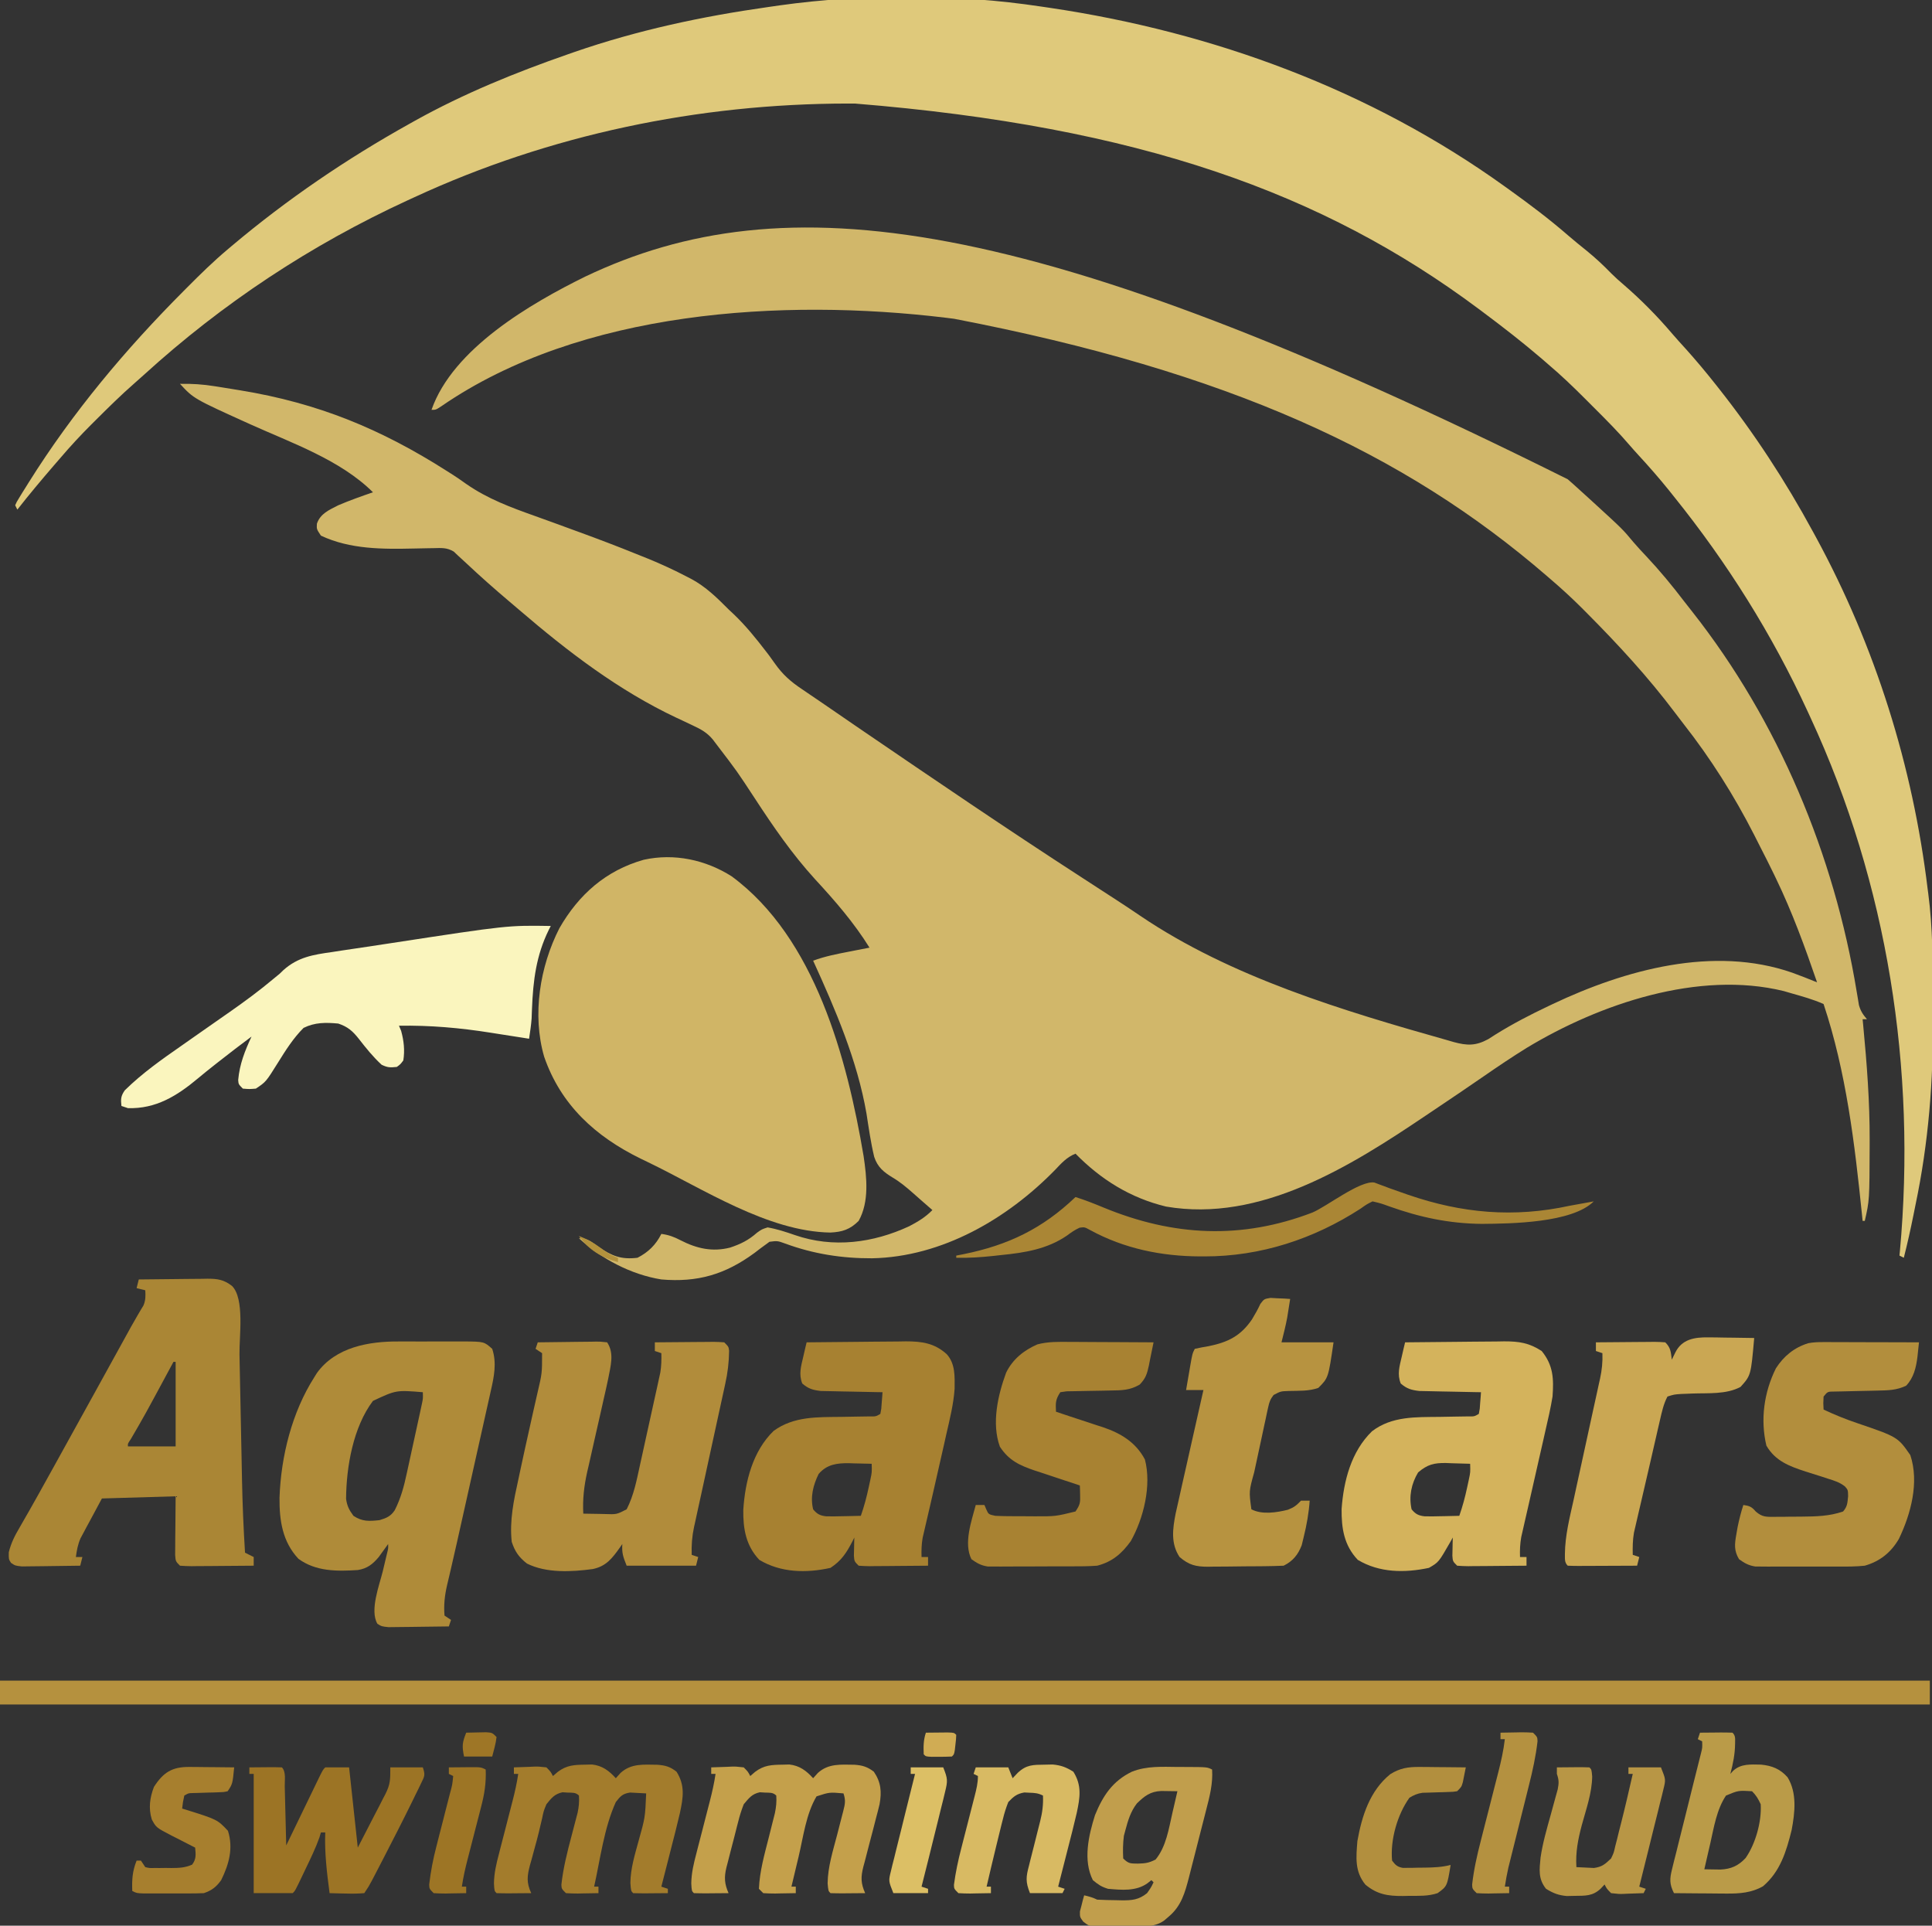 <?xml version="1.0" encoding="UTF-8"?> <svg xmlns="http://www.w3.org/2000/svg" width="891" height="888"><rect width="100%" height="100%" fill="#333333" stroke="none"/> <path d="M0 0 C0.846 0.745 1.691 1.49 2.562 2.258 C5.061 4.485 7.534 6.737 10 9 C10.877 9.801 10.877 9.801 11.771 10.619 C25.368 23.064 25.368 23.064 30.215 28.902 C32.137 31.161 34.158 33.314 36.193 35.47 C42.445 42.115 48.159 49.05 53.693 56.299 C54.943 57.925 56.211 59.535 57.488 61.141 C97.171 111.519 122.909 173.156 133.265 236.272 C133.45 237.353 133.634 238.433 133.824 239.547 C134.058 240.983 134.058 240.983 134.296 242.448 C135.059 245.214 136.143 246.84 138 249 C137.34 249 136.68 249 136 249 C136.091 249.938 136.182 250.875 136.275 251.841 C137.96 269.496 139.307 287.068 139.25 304.812 C139.248 305.867 139.248 305.867 139.247 306.944 C139.166 332.498 139.166 332.498 137 342 C136.67 342 136.34 342 136 342 C135.905 341.061 135.81 340.123 135.712 339.156 C132.375 306.48 128.438 273.314 118 242 C113.183 239.836 108.072 238.448 103 237 C101.884 236.674 100.767 236.348 99.617 236.012 C60.355 226.401 14.717 241.914 -18.875 262.188 C-25.662 266.391 -32.268 270.845 -38.835 275.383 C-46.335 280.564 -53.886 285.667 -61.461 290.737 C-62.875 291.685 -64.288 292.634 -65.7 293.586 C-100.232 316.853 -141.718 342.889 -185.277 335.387 C-201.697 331.409 -215.244 322.971 -227 311 C-230.985 312.581 -233.493 315.389 -236.375 318.438 C-258.462 341.083 -288.57 358.612 -320.832 359.241 C-334.684 359.299 -347.851 357.25 -360.875 352.45 C-364.454 351.165 -364.454 351.165 -368.133 351.629 C-368.749 352.081 -369.365 352.534 -370 353 C-370.784 353.572 -371.567 354.145 -372.375 354.734 C-373.241 355.4 -374.108 356.065 -375 356.75 C-388.621 366.752 -401.352 370.425 -418 369 C-431.958 366.754 -445.646 359.542 -456 350 C-451.952 350 -450.298 351.638 -447 353.938 C-440.86 358.204 -436.462 359.92 -429 359 C-424.029 356.468 -420.506 353.011 -418 348 C-414.661 348.417 -412.073 349.395 -409.125 350.938 C-401.688 354.76 -394.483 356.395 -386.297 354.312 C-381.327 352.647 -377.803 350.903 -373.875 347.438 C-371.688 345.871 -371.688 345.871 -369 345 C-364.606 345.761 -360.612 347.081 -356.41 348.539 C-338.766 354.645 -320.292 352.181 -303.648 344.441 C-299.59 342.294 -296.197 340.301 -293 337 C-294.59 335.611 -296.182 334.223 -297.776 332.839 C-299.148 331.642 -300.514 330.437 -301.873 329.225 C-304.92 326.533 -307.767 324.139 -311.27 322.047 C-315.454 319.505 -318.252 317.263 -319.833 312.482 C-321.418 305.884 -322.36 299.177 -323.399 292.477 C-327.625 268.034 -337.756 244.455 -348 222 C-342.642 220.024 -337.215 218.951 -331.625 217.875 C-330.698 217.693 -329.771 217.511 -328.816 217.324 C-326.545 216.879 -324.273 216.438 -322 216 C-329.206 204.427 -337.836 194.489 -347.062 184.5 C-357.675 172.872 -366.413 160.16 -375 147 C-383.068 134.69 -383.068 134.69 -392 123 C-392.761 121.998 -393.521 120.997 -394.305 119.965 C-396.9 116.868 -399.626 115.332 -403.312 113.625 C-404.563 113.029 -405.813 112.432 -407.062 111.836 C-408.375 111.224 -409.687 110.612 -411 110 C-437.659 97.436 -461.063 79.539 -483.344 60.418 C-485.047 58.96 -486.757 57.511 -488.469 56.062 C-495.033 50.494 -501.467 44.818 -507.738 38.92 C-509.147 37.6 -510.573 36.299 -512 35 C-512.57 34.458 -513.14 33.916 -513.727 33.358 C-516.941 31.438 -519.393 31.694 -523.117 31.777 C-523.811 31.786 -524.504 31.795 -525.219 31.805 C-527.438 31.835 -529.656 31.884 -531.875 31.938 C-546.445 32.261 -561.504 32.363 -575 26 C-577 23 -577 23 -576.848 20.496 C-575.263 15.83 -571.21 14.165 -567 12 C-561.757 9.76 -556.386 7.864 -551 6 C-566.052 -8.959 -588.6 -16.769 -607.605 -25.356 C-633.672 -37.144 -633.672 -37.144 -640 -44 C-634.539 -44.107 -629.366 -43.774 -623.969 -42.898 C-623.223 -42.782 -622.478 -42.665 -621.71 -42.544 C-619.305 -42.163 -616.902 -41.771 -614.5 -41.375 C-613.678 -41.241 -612.857 -41.107 -612.01 -40.969 C-576.25 -35.096 -547.378 -23.233 -516.809 -3.738 C-515.862 -3.138 -514.915 -2.538 -513.939 -1.919 C-511.939 -0.613 -509.969 0.74 -508.029 2.134 C-498.071 9.075 -487.362 13.001 -475.973 17.057 C-470.278 19.086 -464.606 21.175 -458.93 23.254 C-457.811 23.662 -456.693 24.07 -455.541 24.49 C-446.871 27.658 -438.253 30.934 -429.697 34.399 C-427.837 35.152 -425.972 35.896 -424.108 36.64 C-417.935 39.161 -411.946 41.937 -406.039 45.023 C-405.43 45.337 -404.821 45.65 -404.193 45.973 C-397.501 49.56 -392.324 54.653 -387 60 C-386.223 60.73 -385.445 61.459 -384.645 62.211 C-379.07 67.519 -374.357 73.386 -369.676 79.473 C-369.02 80.325 -369.02 80.325 -368.351 81.195 C-367.413 82.449 -366.501 83.722 -365.61 85.01 C-362.045 90.076 -358.27 93.405 -353.125 96.812 C-352.377 97.324 -351.628 97.836 -350.857 98.363 C-349.315 99.415 -347.769 100.463 -346.22 101.505 C-344.206 102.861 -342.206 104.233 -340.211 105.617 C-336.154 108.431 -332.078 111.217 -328 114 C-327.178 114.562 -326.355 115.123 -325.508 115.702 C-292.028 138.547 -258.51 161.365 -224.484 183.391 C-221.154 185.548 -217.828 187.71 -214.503 189.873 C-212.833 190.958 -211.162 192.042 -209.489 193.123 C-205.353 195.799 -201.243 198.505 -197.176 201.285 C-155.439 229.587 -103.521 245.114 -55.25 258.75 C-53.948 259.129 -53.948 259.129 -52.62 259.515 C-46.451 261.192 -42.5 261.35 -36.695 258.215 C-35.501 257.463 -34.311 256.703 -33.125 255.938 C-25.319 251.088 -17.303 246.928 -9 243 C-8.3 242.666 -7.601 242.332 -6.88 241.988 C26.509 226.18 67.291 214.927 103.516 227.535 C107.382 228.935 111.197 230.437 115 232 C109.376 215.653 103.537 199.584 96 184 C95.663 183.3 95.325 182.6 94.978 181.879 C93.035 177.876 91.039 173.903 89 169.948 C87.998 167.996 87.012 166.035 86.027 164.074 C76.815 145.973 65.897 128.712 53.357 112.738 C52.038 111.048 50.744 109.343 49.457 107.629 C37.106 91.224 23.226 76.163 8.75 61.625 C8.005 60.876 7.261 60.126 6.494 59.354 C1.824 54.699 -2.986 50.28 -8 46 C-8.54 45.533 -9.079 45.067 -9.635 44.586 C-75.373 -12.21 -156.332 -49.637 -283 -74 C-284.299 -74.164 -285.598 -74.327 -286.936 -74.496 C-362.086 -83.541 -455.037 -77.981 -519.352 -33.738 C-522 -32 -522 -32 -524 -32 C-514.151 -60.257 -478.224 -81.074 -453.059 -93.473 C-361.492 -137.06 -248.159 -123.636 0 0 Z " fill="#D1B76A" transform="translate(723,221)"></path> <path d="M0 0 C1.438 0.212 2.876 0.423 4.314 0.634 C79.586 11.828 151.911 38.352 214 83 C214.763 83.547 215.526 84.093 216.312 84.656 C225.519 91.276 234.512 98.039 243.074 105.477 C245.938 107.947 248.862 110.322 251.812 112.688 C255.836 115.959 259.516 119.403 263.125 123.121 C264.912 124.912 266.758 126.552 268.688 128.188 C276.787 135.166 284.416 142.908 291.336 151.055 C293.301 153.352 295.337 155.579 297.375 157.812 C302.101 163.068 306.618 168.455 311 174 C311.555 174.699 312.111 175.399 312.683 176.119 C329.042 196.822 343.409 218.817 356 242 C356.74 243.354 356.74 243.354 357.494 244.735 C384.831 295.049 402.147 350.166 409 407 C409.086 407.643 409.172 408.285 409.26 408.947 C411.367 424.888 411.375 440.872 411.371 456.921 C411.37 459.989 411.384 463.056 411.412 466.124 C411.669 495.357 409.396 524.029 403.375 552.688 C403.072 554.194 402.77 555.702 402.469 557.209 C401.131 563.849 399.672 570.436 398 577 C397.34 576.67 396.68 576.34 396 576 C396.061 575.367 396.121 574.733 396.184 574.08 C403.898 490.107 390.488 404.64 355 328 C354.54 326.998 354.08 325.996 353.606 324.964 C337.196 289.377 316.551 256.515 292 226 C291.23 225.036 290.461 224.072 289.668 223.078 C285.148 217.474 280.44 212.089 275.555 206.801 C274.205 205.321 272.859 203.835 271.557 202.312 C266.536 196.439 261.129 190.976 255.657 185.527 C254.065 183.94 252.479 182.348 250.893 180.756 C245.435 175.294 239.902 169.986 234 165 C232.99 164.123 231.981 163.246 230.973 162.367 C222.243 154.892 213.21 147.873 204 141 C203.287 140.466 202.574 139.932 201.84 139.382 C130.235 85.987 45.388 55.387 -85.75 44.75 C-87.401 44.749 -87.401 44.749 -89.085 44.748 C-157.877 44.815 -226.46 59.048 -289 88 C-289.991 88.455 -290.983 88.909 -292.004 89.377 C-336.595 109.918 -377.359 136.813 -413.641 169.859 C-415.138 171.218 -416.647 172.563 -418.172 173.891 C-424.247 179.212 -429.969 184.862 -435.688 190.562 C-436.496 191.366 -437.304 192.17 -438.136 192.998 C-442.964 197.837 -447.565 202.8 -452 208 C-453.009 209.164 -454.018 210.328 -455.027 211.492 C-460.826 218.222 -466.521 225.006 -472 232 C-472.33 231.34 -472.66 230.68 -473 230 C-472.278 228.375 -472.278 228.375 -471.078 226.43 C-470.414 225.345 -470.414 225.345 -469.737 224.238 C-469.001 223.068 -469.001 223.068 -468.25 221.875 C-467.498 220.665 -467.498 220.665 -466.73 219.43 C-446.479 187.118 -422.131 158.081 -395.25 131.125 C-394.435 130.306 -394.435 130.306 -393.603 129.47 C-387.585 123.429 -381.54 117.482 -375 112 C-374.357 111.456 -373.714 110.911 -373.052 110.351 C-347.521 88.855 -320.152 70.238 -291 54 C-290.192 53.547 -289.384 53.094 -288.552 52.628 C-266.089 40.128 -242.247 30.434 -218 22 C-216.983 21.645 -215.966 21.289 -214.918 20.923 C-186.05 10.954 -156.277 4.572 -126.076 0.294 C-124.144 0.02 -122.213 -0.261 -120.282 -0.543 C-81.62 -5.937 -38.558 -5.833 0 0 Z " fill="#DFC97B" transform="translate(480,3)"></path> <path d="M0 0 C38.493 28.329 53.236 84.02 60.852 129.032 C62.29 138.806 63.529 150.011 58.574 158.895 C54.606 162.863 51.002 164.01 45.512 164.27 C16.673 163.806 -13.14 144.097 -38.426 131.895 C-40.194 131.043 -40.194 131.043 -41.997 130.174 C-62.791 119.991 -78.806 105.441 -86.48 83.156 C-92.074 63.855 -88.452 41.556 -79.426 23.895 C-70.507 8.378 -57.994 -2.71 -40.547 -7.636 C-26.505 -10.744 -11.97 -7.614 0 0 Z " fill="#D0B566" transform="translate(337.426,404.105)"></path> <path d="M0 0 C293.7 0 587.4 0 890 0 C890 3.63 890 7.26 890 11 C596.3 11 302.6 11 0 11 C0 7.37 0 3.74 0 0 Z " fill="#B5913E" transform="translate(0,775)"></path> <path d="M0 0 C5.32 -0.074 10.64 -0.129 15.961 -0.165 C17.77 -0.18 19.579 -0.2 21.387 -0.226 C23.991 -0.263 26.595 -0.28 29.199 -0.293 C30.407 -0.316 30.407 -0.316 31.64 -0.34 C36.285 -0.341 39.193 0.052 43 3 C48.895 8.895 46.29 26.351 46.446 34.571 C46.501 37.509 46.562 40.447 46.623 43.385 C46.753 49.632 46.877 55.878 47 62.125 C47.143 69.354 47.289 76.582 47.44 83.811 C47.498 86.672 47.553 89.533 47.607 92.394 C47.833 103.615 48.294 114.799 49 126 C50.98 126.99 50.98 126.99 53 128 C53 129.32 53 130.64 53 132 C48.195 132.049 43.389 132.086 38.583 132.11 C36.948 132.12 35.313 132.134 33.677 132.151 C31.329 132.175 28.981 132.186 26.633 132.195 C25.899 132.206 25.166 132.216 24.41 132.227 C22.605 132.227 20.801 132.122 19 132 C17 130 17 130 16.773 127.019 C16.783 125.773 16.794 124.526 16.805 123.242 C16.81 122.029 16.815 120.816 16.82 119.566 C16.838 118.018 16.856 116.47 16.875 114.875 C16.916 109.966 16.957 105.058 17 100 C5.78 100.33 -5.44 100.66 -17 101 C-18.794 104.341 -20.589 107.683 -22.438 111.125 C-23.003 112.167 -23.568 113.208 -24.15 114.282 C-24.594 115.119 -25.038 115.957 -25.496 116.82 C-25.952 117.669 -26.407 118.517 -26.877 119.391 C-28.113 122.262 -28.603 124.909 -29 128 C-28.01 128 -27.02 128 -26 128 C-26.33 129.32 -26.66 130.64 -27 132 C-31.217 132.074 -35.435 132.129 -39.653 132.165 C-41.087 132.18 -42.522 132.2 -43.956 132.226 C-46.019 132.263 -48.081 132.28 -50.145 132.293 C-52.006 132.317 -52.006 132.317 -53.906 132.341 C-57 132 -57 132 -58.932 130.682 C-60 129 -60 129 -59.945 125.797 C-58.853 121.411 -57.156 118.114 -54.875 114.25 C-53.958 112.648 -53.041 111.045 -52.125 109.441 C-51.624 108.571 -51.122 107.701 -50.605 106.805 C-47.643 101.629 -44.766 96.405 -41.875 91.188 C-40.908 89.447 -39.941 87.706 -38.973 85.965 C-32.645 74.572 -26.355 63.158 -20.064 51.745 C-16.831 45.879 -13.595 40.013 -10.36 34.148 C-9.344 32.308 -8.33 30.468 -7.315 28.627 C-6.691 27.497 -6.068 26.367 -5.426 25.203 C-4.549 23.605 -4.549 23.605 -3.655 21.975 C-2.605 20.088 -1.534 18.212 -0.435 16.354 C0.254 15.181 0.254 15.181 0.957 13.984 C1.355 13.327 1.753 12.669 2.163 11.991 C3.186 9.556 3.148 7.615 3 5 C1.68 4.67 0.36 4.34 -1 4 C-0.67 2.68 -0.34 1.36 0 0 Z M16 38 C15.472 38.981 15.472 38.981 14.934 39.981 C2.571 62.927 2.571 62.927 -3.707 73.684 C-5.081 75.703 -5.081 75.703 -5 77 C2.26 77 9.52 77 17 77 C17 64.13 17 51.26 17 38 C16.67 38 16.34 38 16 38 Z " fill="#AA8635" transform="translate(64,590)"></path> <path d="M0 0 C1.082 -0.003 2.165 -0.006 3.28 -0.009 C5.547 -0.011 7.814 -0.005 10.082 0.007 C13.551 0.023 17.019 0.007 20.488 -0.012 C22.701 -0.01 24.913 -0.006 27.125 0 C28.158 -0.006 29.192 -0.012 30.256 -0.018 C39.417 0.071 39.417 0.071 43.164 3.398 C45.342 9.932 43.982 16.383 42.483 22.916 C42.215 24.132 42.215 24.132 41.941 25.373 C41.352 28.037 40.75 30.698 40.148 33.359 C39.731 35.233 39.315 37.106 38.899 38.98 C37.803 43.91 36.698 48.838 35.59 53.765 C34.477 58.721 33.374 63.679 32.27 68.637 C30.828 75.107 29.384 81.576 27.932 88.044 C27.556 89.722 27.181 91.401 26.807 93.079 C25.892 97.186 24.959 101.287 23.992 105.381 C23.805 106.186 23.618 106.992 23.425 107.821 C23.075 109.325 22.719 110.828 22.355 112.328 C21.251 117.121 20.762 121.476 21.164 126.398 C22.649 127.388 22.649 127.388 24.164 128.398 C23.834 129.388 23.504 130.378 23.164 131.398 C18.804 131.473 14.445 131.527 10.084 131.563 C8.601 131.578 7.118 131.599 5.635 131.625 C3.503 131.661 1.371 131.678 -0.762 131.691 C-2.045 131.707 -3.328 131.723 -4.65 131.739 C-7.836 131.398 -7.836 131.398 -9.788 130.19 C-13.414 123.992 -8.863 112.387 -7.273 105.836 C-6.812 103.898 -6.352 101.959 -5.895 100.02 C-5.691 99.178 -5.488 98.337 -5.279 97.47 C-4.766 95.426 -4.766 95.426 -4.836 93.398 C-5.223 93.941 -5.609 94.484 -6.008 95.043 C-6.529 95.758 -7.049 96.474 -7.586 97.211 C-8.096 97.919 -8.607 98.626 -9.133 99.355 C-11.91 102.687 -14.505 104.742 -18.836 105.398 C-28.362 106.022 -38.213 106.1 -46.211 100.211 C-53.596 92.298 -55.023 82.522 -54.93 72.026 C-54.246 52.878 -49.187 32.605 -38.836 16.398 C-38.258 15.47 -38.258 15.47 -37.668 14.523 C-29.045 2.57 -13.665 -0.081 0 0 Z M-11.836 27.398 C-20.96 39.483 -24.123 57.781 -24.234 72.559 C-23.771 75.862 -22.809 77.726 -20.836 80.398 C-16.761 83.115 -13.612 82.897 -8.836 82.398 C-5.633 81.432 -3.674 80.66 -1.789 77.823 C0.999 72.328 2.467 66.888 3.742 60.879 C3.958 59.899 4.175 58.918 4.398 57.908 C4.849 55.851 5.296 53.793 5.738 51.734 C6.416 48.576 7.109 45.422 7.805 42.268 C8.243 40.263 8.681 38.259 9.117 36.254 C9.323 35.31 9.53 34.366 9.742 33.394 C9.929 32.519 10.117 31.644 10.31 30.743 C10.475 29.974 10.641 29.206 10.811 28.414 C11.25 26.247 11.25 26.247 11.164 23.398 C-1.123 22.391 -1.123 22.391 -11.836 27.398 Z " fill="#AF8B39" transform="translate(183.836,618.602)"></path> <path d="M0 0 C7.686 -0.102 15.372 -0.172 23.059 -0.22 C25.672 -0.24 28.285 -0.267 30.898 -0.302 C34.661 -0.35 38.424 -0.373 42.188 -0.391 C43.349 -0.411 44.511 -0.432 45.708 -0.453 C53.178 -0.455 58.965 0.346 64.637 5.483 C68.622 9.919 68.292 15.764 68.248 21.381 C67.761 28.495 66.029 35.381 64.438 42.312 C64.075 43.937 63.714 45.561 63.354 47.186 C61.741 54.43 60.079 61.664 58.417 68.897 C57.921 71.054 57.427 73.212 56.934 75.37 C56.326 78.025 55.708 80.676 55.084 83.327 C54.671 85.112 54.671 85.112 54.25 86.934 C53.886 88.481 53.886 88.481 53.516 90.06 C52.983 93.099 52.908 95.921 53 99 C53.99 99 54.98 99 56 99 C56 100.32 56 101.64 56 103 C51.479 103.049 46.959 103.086 42.438 103.11 C40.9 103.12 39.361 103.134 37.823 103.151 C35.614 103.175 33.405 103.186 31.195 103.195 C30.506 103.206 29.816 103.216 29.105 103.227 C27.402 103.227 25.699 103.122 24 103 C22 101 22 101 21.805 98.398 C21.828 97.401 21.851 96.403 21.875 95.375 C21.893 94.372 21.911 93.369 21.93 92.336 C21.953 91.565 21.976 90.794 22 90 C21.709 90.592 21.417 91.183 21.117 91.793 C18.375 97.079 16.02 100.722 11 104 C-0.14 106.483 -11.917 106.25 -21.812 100.312 C-28.004 93.768 -29.336 85.955 -29.207 77.215 C-28.37 64.216 -24.873 50.165 -15.188 40.812 C-5.913 34.063 5.014 34.503 16 34.375 C18.266 34.338 20.532 34.298 22.798 34.252 C24.833 34.213 26.868 34.185 28.902 34.158 C31.91 34.212 31.91 34.212 34 33 C34.468 30.644 34.468 30.644 34.625 27.938 C34.7 27.018 34.775 26.099 34.852 25.152 C34.901 24.442 34.95 23.732 35 23 C34.057 22.985 33.114 22.971 32.142 22.956 C28.628 22.895 25.116 22.82 21.603 22.738 C20.085 22.704 18.567 22.676 17.049 22.654 C14.862 22.62 12.675 22.568 10.488 22.512 C9.174 22.486 7.859 22.459 6.505 22.432 C2.792 21.974 0.845 21.418 -2 19 C-3.717 14.757 -2.577 11.03 -1.562 6.688 C-1.131 4.806 -1.131 4.806 -0.691 2.887 C-0.463 1.934 -0.235 0.981 0 0 Z M5.539 60.691 C3.011 65.866 1.616 71.27 3 77 C4.791 79.196 6.203 79.909 9.016 80.229 C11.435 80.296 13.831 80.261 16.25 80.188 C17.09 80.174 17.931 80.16 18.797 80.146 C20.865 80.111 22.933 80.057 25 80 C26.524 75.667 27.665 71.366 28.625 66.875 C28.885 65.676 29.146 64.477 29.414 63.242 C30.119 59.893 30.119 59.893 30 56 C27.291 55.919 24.585 55.859 21.875 55.812 C20.734 55.775 20.734 55.775 19.57 55.736 C14.032 55.665 9.388 56.236 5.539 60.691 Z " fill="#A78131" transform="translate(372,619)"></path> <path d="M0 0 C7.686 -0.102 15.372 -0.172 23.059 -0.22 C25.672 -0.24 28.285 -0.267 30.898 -0.302 C34.661 -0.35 38.424 -0.373 42.188 -0.391 C43.349 -0.411 44.511 -0.432 45.708 -0.453 C52.624 -0.455 57.145 0.221 63 4 C68.361 10.598 68.593 16.771 68 25 C67.129 30.299 65.934 35.51 64.719 40.738 C64.381 42.232 64.045 43.727 63.71 45.222 C62.832 49.126 61.941 53.027 61.047 56.928 C59.612 63.186 58.193 69.447 56.783 75.711 C56.29 77.887 55.789 80.061 55.287 82.235 C54.983 83.573 54.68 84.912 54.377 86.251 C54.11 87.413 53.844 88.574 53.569 89.771 C53.014 92.923 52.893 95.808 53 99 C53.99 99 54.98 99 56 99 C56 100.32 56 101.64 56 103 C51.479 103.049 46.959 103.086 42.438 103.11 C40.9 103.12 39.361 103.134 37.823 103.151 C35.614 103.175 33.405 103.186 31.195 103.195 C30.506 103.206 29.816 103.216 29.105 103.227 C27.402 103.227 25.699 103.122 24 103 C22 101 22 101 21.805 98.398 C21.828 97.401 21.851 96.403 21.875 95.375 C21.893 94.372 21.911 93.369 21.93 92.336 C21.953 91.565 21.976 90.794 22 90 C21.625 90.675 21.25 91.351 20.863 92.047 C15.485 101.421 15.485 101.421 11 104 C-0.206 106.384 -11.86 106.284 -21.812 100.312 C-28.168 93.594 -29.368 85.775 -29.277 76.84 C-28.338 63.83 -24.848 50.327 -15.25 41 C-6.067 33.987 4.965 34.504 16 34.375 C18.266 34.338 20.532 34.298 22.798 34.252 C24.833 34.213 26.868 34.185 28.902 34.158 C31.91 34.212 31.91 34.212 34 33 C34.468 30.644 34.468 30.644 34.625 27.938 C34.7 27.018 34.775 26.099 34.852 25.152 C34.901 24.442 34.95 23.732 35 23 C34.057 22.985 33.114 22.971 32.142 22.956 C28.628 22.895 25.116 22.82 21.603 22.738 C20.085 22.704 18.567 22.676 17.049 22.654 C14.862 22.62 12.675 22.568 10.488 22.512 C9.174 22.486 7.859 22.459 6.505 22.432 C2.792 21.974 0.845 21.418 -2 19 C-3.717 14.757 -2.577 11.03 -1.562 6.688 C-1.131 4.806 -1.131 4.806 -0.691 2.887 C-0.463 1.934 -0.235 0.981 0 0 Z M6 60 C2.894 65.177 1.669 71.005 3 77 C4.788 79.203 6.2 79.909 9.016 80.229 C11.435 80.296 13.831 80.261 16.25 80.188 C17.09 80.174 17.931 80.16 18.797 80.146 C20.865 80.111 22.933 80.057 25 80 C26.524 75.667 27.665 71.366 28.625 66.875 C28.885 65.676 29.146 64.477 29.414 63.242 C30.119 59.893 30.119 59.893 30 56 C27.124 55.891 24.252 55.812 21.375 55.75 C20.567 55.716 19.759 55.683 18.926 55.648 C13.442 55.559 10.315 56.284 6 60 Z " fill="#D4B35C" transform="translate(648,619)"></path> <path d="M0 0 C4.521 -0.074 9.041 -0.129 13.562 -0.165 C15.1 -0.18 16.639 -0.2 18.177 -0.226 C20.387 -0.263 22.595 -0.28 24.805 -0.293 C25.839 -0.316 25.839 -0.316 26.895 -0.34 C28.835 -0.341 28.835 -0.341 32 0 C35.448 5.172 33.529 11.146 32.437 17.038 C31.754 20.286 31.024 23.52 30.277 26.754 C29.734 29.179 29.19 31.604 28.646 34.029 C27.792 37.804 26.934 41.578 26.072 45.351 C25.236 49.025 24.412 52.702 23.59 56.379 C23.201 58.054 23.201 58.054 22.804 59.764 C21.352 66.285 20.651 72.319 21 79 C23.584 79.054 26.166 79.094 28.75 79.125 C29.48 79.142 30.209 79.159 30.961 79.176 C36.393 79.371 36.393 79.371 41 77 C44.3 70.549 45.604 63.662 47.137 56.621 C47.563 54.693 47.563 54.693 47.998 52.726 C48.597 50.016 49.19 47.306 49.781 44.594 C50.535 41.13 51.301 37.669 52.07 34.208 C52.807 30.889 53.534 27.567 54.262 24.246 C54.674 22.39 54.674 22.39 55.095 20.496 C55.471 18.758 55.471 18.758 55.854 16.986 C56.076 15.972 56.298 14.959 56.527 13.914 C57.017 10.893 57.083 8.056 57 5 C56.01 4.67 55.02 4.34 54 4 C54 2.68 54 1.36 54 0 C58.521 -0.049 63.041 -0.086 67.562 -0.11 C69.1 -0.12 70.639 -0.134 72.177 -0.151 C74.386 -0.175 76.595 -0.186 78.805 -0.195 C79.494 -0.206 80.184 -0.216 80.895 -0.227 C82.598 -0.227 84.301 -0.122 86 0 C88 2 88 2 88.25 3.874 C88.185 9.18 87.606 14.083 86.439 19.254 C86.274 20.025 86.108 20.795 85.937 21.589 C85.579 23.245 85.217 24.899 84.852 26.553 C84.272 29.175 83.703 31.8 83.138 34.425 C81.936 39.994 80.718 45.559 79.5 51.125 C78.088 57.586 76.682 64.047 75.287 70.512 C74.728 73.089 74.16 75.665 73.592 78.241 C73.248 79.828 72.904 81.416 72.561 83.004 C72.402 83.713 72.243 84.422 72.079 85.152 C71.138 89.557 70.855 93.529 71 98 C72.485 98.495 72.485 98.495 74 99 C73.505 100.98 73.505 100.98 73 103 C62.44 103 51.88 103 41 103 C39.316 98.79 38.759 97.21 39 93 C38.625 93.543 38.25 94.085 37.863 94.645 C34.32 99.598 31.584 103.252 25.359 104.551 C15.647 105.85 3.974 106.505 -5 102 C-8.764 99.02 -10.507 96.504 -12 92 C-13.073 82.172 -11.045 72.727 -8.938 63.188 C-8.622 61.711 -8.309 60.235 -7.996 58.758 C-6.533 51.889 -5.012 45.033 -3.476 38.18 C-2.984 35.981 -2.494 33.782 -2.004 31.583 C-1.393 28.838 -0.768 26.096 -0.135 23.356 C2 14.259 2 14.259 2 5 C1.01 4.34 0.02 3.68 -1 3 C-0.67 2.01 -0.34 1.02 0 0 Z " fill="#B18C3B" transform="translate(248,619)"></path> <path d="M0 0 C-0.289 0.567 -0.578 1.134 -0.875 1.719 C-6.738 13.608 -8.138 25.138 -8.659 38.238 C-8.69 39.012 -8.722 39.785 -8.754 40.582 C-8.79 41.606 -8.79 41.606 -8.826 42.652 C-9.059 45.793 -9.532 48.886 -10 52 C-10.921 51.854 -11.842 51.708 -12.791 51.557 C-16.285 51.006 -19.78 50.46 -23.275 49.919 C-24.774 49.685 -26.272 49.45 -27.769 49.212 C-41.844 46.977 -55.72 45.761 -70 46 C-69.67 46.784 -69.34 47.568 -69 48.375 C-67.754 52.892 -67.255 57.344 -68 62 C-69.324 63.781 -69.324 63.781 -71 65 C-74.152 65.315 -75.223 65.324 -78 64 C-81.92 60.402 -85.209 56.3 -88.473 52.109 C-91.32 48.483 -93.593 46.469 -98 45 C-103.74 44.467 -108.75 44.406 -114 47 C-118.755 51.755 -122.215 57.254 -125.753 62.937 C-131.353 71.902 -131.353 71.902 -136 75 C-139.062 75.25 -139.062 75.25 -142 75 C-144 73 -144 73 -144.152 71.039 C-143.5 63.714 -141.09 57.636 -138 51 C-143.02 54.715 -147.964 58.517 -152.875 62.375 C-153.789 63.091 -153.789 63.091 -154.721 63.821 C-157.403 65.927 -160.057 68.048 -162.668 70.242 C-172.377 78.383 -182.141 84.408 -195 84 C-195.99 83.67 -196.98 83.34 -198 83 C-198.343 79.855 -198.288 78.411 -196.445 75.781 C-188.353 67.826 -179.292 61.468 -170 55 C-168.294 53.804 -166.588 52.607 -164.883 51.41 C-161.493 49.033 -158.101 46.66 -154.707 44.289 C-153.138 43.193 -151.569 42.096 -150 41 C-149.319 40.524 -148.637 40.048 -147.935 39.558 C-141.013 34.711 -134.269 29.741 -127.793 24.301 C-126.41 23.162 -126.41 23.162 -125 22 C-124.436 21.455 -123.872 20.91 -123.292 20.349 C-116.563 14.328 -109.467 13.223 -100.836 12.016 C-99.357 11.789 -97.878 11.559 -96.399 11.327 C-92.515 10.726 -88.627 10.157 -84.737 9.595 C-80.858 9.028 -76.984 8.428 -73.109 7.832 C-19.841 -0.317 -19.841 -0.317 0 0 Z " fill="#FAF5BE" transform="translate(254,427)"></path> <path d="M0 0 C0.981 0 1.961 0 2.972 0 C4.023 0.005 5.074 0.011 6.157 0.016 C7.239 0.017 8.321 0.019 9.436 0.02 C12.89 0.026 16.344 0.038 19.798 0.051 C22.14 0.056 24.483 0.061 26.825 0.065 C32.566 0.076 38.307 0.092 44.048 0.114 C43.896 1.557 43.742 2.999 43.586 4.442 C43.5 5.246 43.415 6.049 43.326 6.877 C42.719 11.754 41.58 16.532 38.11 20.114 C33.845 22.182 29.876 22.267 25.165 22.36 C23.82 22.393 22.475 22.426 21.13 22.459 C19.019 22.507 16.908 22.551 14.796 22.59 C12.752 22.63 10.709 22.681 8.665 22.735 C7.444 22.76 6.223 22.785 4.965 22.811 C1.925 22.817 1.925 22.817 0.048 25.114 C-0.119 28.197 -0.119 28.197 0.048 31.114 C5.054 33.48 10.071 35.502 15.307 37.287 C34.22 43.736 34.22 43.736 40.048 52.114 C44.228 64.654 40.307 79.269 34.778 90.75 C31.135 97.008 26.068 101.099 19.048 103.114 C15.012 103.545 11.002 103.534 6.946 103.512 C5.792 103.515 4.637 103.518 3.447 103.521 C1.015 103.523 -1.417 103.517 -3.85 103.505 C-7.572 103.489 -11.293 103.505 -15.015 103.524 C-17.382 103.522 -19.749 103.518 -22.116 103.512 C-23.228 103.518 -24.339 103.524 -25.485 103.53 C-27.042 103.516 -27.042 103.516 -28.63 103.502 C-29.54 103.499 -30.449 103.497 -31.386 103.494 C-34.512 103.03 -36.399 101.949 -38.952 100.114 C-41.313 96.139 -40.986 93.2 -40.202 88.739 C-40.004 87.603 -39.805 86.467 -39.601 85.297 C-38.892 81.818 -38.051 78.487 -36.952 75.114 C-34.116 75.519 -33.129 75.906 -31.229 78.132 C-28.16 80.803 -26.307 80.602 -22.28 80.574 C-20.976 80.571 -19.671 80.567 -18.327 80.563 C-17.649 80.55 -16.971 80.538 -16.272 80.525 C-14.222 80.489 -12.174 80.484 -10.124 80.485 C-3.45 80.425 2.709 80.305 9.048 78.114 C11.077 75.746 11.043 74.161 11.36 71.051 C11.308 68.186 11.308 68.186 9.887 66.558 C7.492 64.677 5.218 63.975 2.313 63.063 C1.182 62.693 0.05 62.324 -1.116 61.944 C-3.489 61.187 -5.864 60.437 -8.241 59.694 C-15.718 57.239 -22.19 54.885 -26.327 47.739 C-29.176 35.772 -27.43 23.177 -21.952 12.114 C-18.311 6.456 -13.544 2.549 -7.051 0.519 C-4.654 0.056 -2.441 -0.006 0 0 Z " fill="#B28E3D" transform="translate(840.952,618.886)"></path> <path d="M0 0 C1.101 0.003 2.203 0.006 3.337 0.009 C6.842 0.02 10.347 0.045 13.852 0.07 C16.233 0.08 18.615 0.089 20.996 0.098 C26.823 0.12 32.65 0.153 38.477 0.195 C37.938 2.952 37.372 5.698 36.789 8.445 C36.64 9.223 36.491 10 36.338 10.801 C35.49 14.692 34.904 16.751 32.082 19.68 C27.524 22.331 23.847 22.331 18.594 22.406 C17.249 22.434 15.904 22.463 14.559 22.492 C12.447 22.534 10.337 22.57 8.225 22.597 C6.181 22.624 4.138 22.67 2.094 22.719 C0.873 22.739 -0.348 22.758 -1.606 22.779 C-2.569 22.916 -3.531 23.054 -4.523 23.195 C-6.814 26.631 -6.702 28.181 -6.523 32.195 C-5.233 32.627 -3.943 33.057 -2.652 33.488 C-1.829 33.763 -1.005 34.038 -0.157 34.322 C1.549 34.888 3.256 35.448 4.965 36.002 C7.495 36.823 10.017 37.665 12.539 38.508 C13.385 38.778 14.232 39.048 15.104 39.326 C23.405 42.136 30.256 46.26 34.477 54.195 C37.619 66.075 33.924 81.282 27.988 91.844 C23.863 97.579 19.408 101.426 12.477 103.195 C8.475 103.498 4.484 103.499 0.473 103.496 C-1.261 103.503 -1.261 103.503 -3.031 103.509 C-5.469 103.515 -7.907 103.515 -10.345 103.511 C-14.076 103.508 -17.806 103.531 -21.537 103.557 C-23.909 103.559 -26.281 103.56 -28.652 103.559 C-29.767 103.568 -30.882 103.577 -32.03 103.587 C-33.592 103.577 -33.592 103.577 -35.186 103.568 C-36.098 103.568 -37.01 103.569 -37.95 103.57 C-41.078 103.115 -42.971 102.03 -45.523 100.195 C-49.2 92.842 -45.469 82.586 -43.523 75.195 C-42.203 75.195 -40.883 75.195 -39.523 75.195 C-39.255 75.835 -38.987 76.474 -38.711 77.133 C-37.637 79.527 -37.637 79.527 -34.523 80.195 C-30.466 80.4 -26.409 80.381 -22.346 80.381 C-20.36 80.383 -18.375 80.401 -16.389 80.42 C-6.776 80.455 -6.776 80.455 2.477 78.195 C4.612 74.992 4.708 74.176 4.602 70.508 C4.584 69.7 4.565 68.891 4.547 68.059 C4.524 67.444 4.5 66.829 4.477 66.195 C1.627 65.244 -1.223 64.294 -4.078 63.361 C-7.065 62.382 -10.044 61.383 -13.023 60.383 C-14.553 59.887 -14.553 59.887 -16.113 59.381 C-23.179 56.987 -28.208 54.746 -32.398 48.32 C-36.296 37.539 -33.335 24.585 -29.523 14.195 C-26.485 7.972 -21.368 3.881 -15.122 1.142 C-10.055 -0.191 -5.217 -0.051 0 0 Z " fill="#A88232" transform="translate(493.523,618.805)"></path> <path d="M0 0 C1.079 0.058 2.158 0.116 3.27 0.176 C4.356 0.221 5.443 0.266 6.562 0.312 C7.394 0.371 8.225 0.429 9.082 0.488 C8.795 2.322 8.502 4.155 8.207 5.988 C8.045 7.009 7.882 8.03 7.715 9.082 C7.002 12.918 6.028 16.703 5.082 20.488 C13.002 20.488 20.922 20.488 29.082 20.488 C26.687 36.883 26.687 36.883 22.082 41.488 C17.776 43.056 13.011 42.796 8.482 42.918 C4.697 43.044 4.697 43.044 1.439 44.769 C-0.094 46.711 -0.55 48.058 -1.069 50.466 C-1.246 51.26 -1.422 52.055 -1.604 52.874 C-1.783 53.73 -1.961 54.587 -2.145 55.469 C-2.338 56.356 -2.531 57.242 -2.73 58.156 C-3.137 60.034 -3.538 61.912 -3.935 63.792 C-4.537 66.65 -5.156 69.504 -5.777 72.357 C-6.171 74.186 -6.565 76.015 -6.957 77.844 C-7.139 78.69 -7.322 79.536 -7.509 80.408 C-9.935 89.144 -9.935 89.144 -8.809 97.469 C-3.998 100.063 2.932 98.974 8.082 97.676 C10.959 96.537 12.021 95.647 14.082 93.488 C15.402 93.488 16.722 93.488 18.082 93.488 C17.681 99.207 16.706 104.675 15.332 110.238 C15.028 111.491 14.724 112.744 14.41 114.035 C12.72 118.43 10.335 121.362 6.082 123.488 C3.017 123.624 -0.024 123.701 -3.09 123.727 C-4.005 123.735 -4.92 123.743 -5.863 123.751 C-7.803 123.765 -9.743 123.776 -11.684 123.783 C-14.642 123.801 -17.6 123.845 -20.559 123.889 C-22.444 123.899 -24.329 123.907 -26.215 123.914 C-27.096 123.932 -27.978 123.949 -28.886 123.967 C-34.389 123.948 -37.583 123.208 -41.918 119.488 C-46.043 113.3 -45.12 106.53 -43.746 99.478 C-43.164 96.818 -42.566 94.165 -41.953 91.512 C-41.636 90.091 -41.321 88.671 -41.007 87.25 C-40.184 83.541 -39.342 79.837 -38.497 76.134 C-37.634 72.342 -36.79 68.546 -35.943 64.75 C-34.285 57.326 -32.608 49.906 -30.918 42.488 C-33.558 42.488 -36.198 42.488 -38.918 42.488 C-38.443 39.696 -37.963 36.904 -37.48 34.113 C-37.346 33.319 -37.211 32.525 -37.072 31.707 C-36.031 25.715 -36.031 25.715 -34.918 23.488 C-32.766 23.003 -30.594 22.601 -28.418 22.238 C-19.516 20.411 -13.715 17.508 -8.543 9.926 C-7.099 7.557 -5.808 5.251 -4.641 2.73 C-2.918 0.488 -2.918 0.488 0 0 Z " fill="#B79340" transform="translate(585.918,598.512)"></path> <path d="M0 0 C1.244 0.01 2.488 0.019 3.77 0.029 C5.055 0.054 6.34 0.08 7.664 0.105 C9.627 0.126 9.627 0.126 11.629 0.146 C14.849 0.182 18.069 0.231 21.289 0.293 C19.781 17.531 19.781 17.531 14.977 22.855 C8.401 26.373 0.108 25.629 -7.188 25.898 C-8.095 25.936 -9.002 25.973 -9.938 26.012 C-10.758 26.042 -11.579 26.072 -12.424 26.104 C-15.657 26.328 -15.657 26.328 -18.711 27.293 C-20.536 30.747 -21.317 34.462 -22.191 38.254 C-22.465 39.433 -22.739 40.613 -23.021 41.828 C-23.455 43.729 -23.455 43.729 -23.898 45.668 C-24.203 46.993 -24.508 48.318 -24.813 49.643 C-25.452 52.425 -26.089 55.208 -26.725 57.992 C-27.548 61.59 -28.384 65.185 -29.226 68.779 C-29.882 71.585 -30.531 74.393 -31.178 77.201 C-31.489 78.543 -31.803 79.886 -32.119 81.227 C-32.562 83.111 -32.994 84.997 -33.426 86.883 C-33.674 87.954 -33.923 89.025 -34.179 90.129 C-34.757 93.568 -34.801 96.812 -34.711 100.293 C-33.721 100.623 -32.731 100.953 -31.711 101.293 C-32.206 103.273 -32.206 103.273 -32.711 105.293 C-37.25 105.318 -41.789 105.336 -46.328 105.348 C-47.873 105.353 -49.418 105.36 -50.964 105.368 C-53.18 105.38 -55.397 105.386 -57.613 105.391 C-58.655 105.398 -58.655 105.398 -59.719 105.406 C-61.383 105.406 -63.048 105.355 -64.711 105.293 C-66.307 103.696 -65.948 102.1 -66.006 99.878 C-65.918 91.362 -63.83 83.204 -61.992 74.93 C-61.61 73.166 -61.229 71.403 -60.849 69.639 C-59.852 65.025 -58.843 60.413 -57.83 55.802 C-56.207 48.407 -54.598 41.009 -52.998 33.608 C-52.439 31.034 -51.871 28.461 -51.303 25.888 C-50.959 24.306 -50.615 22.725 -50.271 21.143 C-50.113 20.434 -49.954 19.725 -49.79 18.994 C-48.937 15.026 -48.553 11.35 -48.711 7.293 C-49.701 6.963 -50.691 6.633 -51.711 6.293 C-51.711 4.973 -51.711 3.653 -51.711 2.293 C-47.19 2.244 -42.67 2.207 -38.149 2.183 C-36.61 2.173 -35.072 2.159 -33.534 2.142 C-31.324 2.118 -29.116 2.106 -26.906 2.098 C-26.217 2.087 -25.527 2.077 -24.816 2.066 C-23.113 2.066 -21.41 2.171 -19.711 2.293 C-17.145 4.858 -17.17 6.77 -16.711 10.293 C-16.175 9.2 -15.638 8.107 -15.086 6.98 C-12.099 0.893 -6.28 -0.086 0 0 Z " fill="#CAA753" transform="translate(787.711,616.707)"></path> <path d="M0 0 C1.02 -0.026 2.039 -0.052 3.09 -0.078 C7.818 0.444 10.927 2.784 14.062 6.25 C14.784 5.446 15.506 4.641 16.25 3.812 C21.112 -0.617 26.849 -0.039 33.18 0.039 C36.856 0.308 39.129 0.994 42.062 3.25 C45.374 8.107 45.747 12.507 44.695 18.258 C44.179 20.457 43.611 22.636 43.023 24.816 C42.604 26.452 42.184 28.088 41.766 29.725 C41.102 32.276 40.434 34.826 39.757 37.374 C39.102 39.851 38.468 42.333 37.836 44.816 C37.629 45.573 37.422 46.329 37.208 47.109 C36.028 51.807 36.006 54.671 38.062 59.25 C35.417 59.277 32.771 59.297 30.125 59.312 C29.37 59.321 28.616 59.329 27.838 59.338 C25.913 59.347 23.987 59.302 22.062 59.25 C21.062 58.25 21.062 58.25 20.746 54.742 C20.829 47.117 23.213 39.709 25.125 32.375 C25.711 30.114 26.295 27.852 26.868 25.587 C27.223 24.186 27.585 22.787 27.956 21.39 C28.785 18.125 29.152 16.519 28.062 13.25 C21.605 12.676 21.605 12.676 15.625 14.625 C10.799 22.733 9.532 33.294 7.375 42.375 C7.052 43.727 6.728 45.078 6.404 46.43 C5.621 49.703 4.841 52.976 4.062 56.25 C4.723 56.25 5.383 56.25 6.062 56.25 C6.062 57.24 6.062 58.23 6.062 59.25 C3.604 59.304 1.146 59.344 -1.312 59.375 C-2.011 59.392 -2.71 59.409 -3.43 59.426 C-5.266 59.443 -7.104 59.353 -8.938 59.25 C-9.598 58.59 -10.258 57.93 -10.938 57.25 C-10.603 49.123 -8.368 41.352 -6.375 33.5 C-5.721 30.923 -5.075 28.345 -4.434 25.766 C-4.003 24.068 -4.003 24.068 -3.564 22.337 C-2.992 19.518 -2.73 17.112 -2.938 14.25 C-4.497 12.69 -6.026 12.968 -8.188 12.875 C-8.956 12.826 -9.724 12.777 -10.516 12.727 C-14.181 13.519 -15.537 15.413 -17.938 18.25 C-18.984 20.956 -19.779 23.394 -20.465 26.184 C-20.662 26.939 -20.86 27.695 -21.063 28.473 C-21.474 30.064 -21.876 31.656 -22.27 33.251 C-22.874 35.683 -23.514 38.104 -24.158 40.525 C-24.554 42.078 -24.948 43.63 -25.34 45.184 C-25.531 45.903 -25.723 46.621 -25.92 47.362 C-27.027 51.976 -26.851 54.908 -24.938 59.25 C-27.583 59.277 -30.229 59.297 -32.875 59.312 C-33.63 59.321 -34.384 59.329 -35.162 59.338 C-37.087 59.347 -39.013 59.302 -40.938 59.25 C-41.938 58.25 -41.938 58.25 -42.135 54.77 C-42.069 49.952 -41.013 45.569 -39.785 40.93 C-39.566 40.067 -39.346 39.205 -39.12 38.317 C-38.422 35.584 -37.712 32.854 -37 30.125 C-36.294 27.388 -35.592 24.65 -34.891 21.912 C-34.456 20.215 -34.018 18.518 -33.575 16.823 C-32.497 12.648 -31.565 8.523 -30.938 4.25 C-31.598 4.25 -32.258 4.25 -32.938 4.25 C-32.938 3.26 -32.938 2.27 -32.938 1.25 C-30.499 1.142 -28.065 1.063 -25.625 1 C-24.935 0.966 -24.244 0.933 -23.533 0.898 C-21.512 0.859 -21.512 0.859 -17.938 1.25 C-15.957 3.266 -15.957 3.266 -14.938 5.25 C-14.195 4.611 -13.453 3.971 -12.688 3.312 C-8.538 0.2 -5.124 0.078 0 0 Z " fill="#C4A04B" transform="translate(360.938,813.75)"></path> <path d="M0 0 C1.02 -0.026 2.039 -0.052 3.09 -0.078 C7.818 0.444 10.927 2.784 14.062 6.25 C14.784 5.446 15.506 4.641 16.25 3.812 C21.111 -0.616 26.85 -0.043 33.18 0.043 C36.894 0.31 39.13 0.919 42.062 3.25 C46.058 9.565 45.155 15.139 43.634 22.254 C42.353 27.819 40.925 33.346 39.5 38.875 C39.07 40.564 38.641 42.252 38.213 43.941 C37.17 48.046 36.119 52.149 35.062 56.25 C36.547 56.745 36.547 56.745 38.062 57.25 C38.062 57.91 38.062 58.57 38.062 59.25 C35.417 59.277 32.771 59.297 30.125 59.312 C29.37 59.321 28.616 59.329 27.838 59.338 C25.913 59.347 23.987 59.302 22.062 59.25 C21.062 58.25 21.062 58.25 20.781 54.566 C20.855 47.873 22.812 41.604 24.562 35.188 C27.591 24.374 27.591 24.374 28.062 13.25 C26.481 13.141 24.897 13.064 23.312 13 C22.431 12.954 21.549 12.907 20.641 12.859 C17.203 13.38 16.173 14.532 14.062 17.25 C8.639 29.183 6.906 43.527 4.062 56.25 C4.723 56.25 5.383 56.25 6.062 56.25 C6.062 57.24 6.062 58.23 6.062 59.25 C3.604 59.304 1.146 59.344 -1.312 59.375 C-2.011 59.392 -2.71 59.409 -3.43 59.426 C-5.266 59.443 -7.104 59.353 -8.938 59.25 C-10.938 57.25 -10.938 57.25 -11.039 55.37 C-10.21 47.699 -8.348 40.387 -6.375 32.938 C-5.722 30.464 -5.075 27.988 -4.434 25.512 C-4.147 24.429 -3.86 23.345 -3.564 22.229 C-2.979 19.447 -2.734 17.08 -2.938 14.25 C-4.497 12.69 -6.026 12.968 -8.188 12.875 C-8.956 12.826 -9.724 12.777 -10.516 12.727 C-14.189 13.521 -15.611 15.365 -17.938 18.25 C-19.217 21.34 -19.217 21.34 -19.938 24.812 C-20.252 26.136 -20.567 27.458 -20.883 28.781 C-21.047 29.493 -21.211 30.204 -21.38 30.938 C-21.989 33.464 -22.672 35.964 -23.367 38.469 C-23.849 40.25 -24.331 42.031 -24.812 43.812 C-25.052 44.657 -25.292 45.501 -25.539 46.371 C-26.84 51.336 -27.212 54.411 -24.938 59.25 C-27.583 59.277 -30.229 59.297 -32.875 59.312 C-33.63 59.321 -34.384 59.329 -35.162 59.338 C-37.087 59.347 -39.013 59.302 -40.938 59.25 C-41.938 58.25 -41.938 58.25 -42.135 54.77 C-42.069 49.952 -41.013 45.569 -39.785 40.93 C-39.566 40.067 -39.346 39.205 -39.12 38.317 C-38.422 35.584 -37.712 32.854 -37 30.125 C-36.294 27.388 -35.592 24.65 -34.891 21.912 C-34.456 20.215 -34.018 18.518 -33.575 16.823 C-32.497 12.648 -31.565 8.523 -30.938 4.25 C-31.598 4.25 -32.258 4.25 -32.938 4.25 C-32.938 3.26 -32.938 2.27 -32.938 1.25 C-30.499 1.142 -28.065 1.063 -25.625 1 C-24.935 0.966 -24.244 0.933 -23.533 0.898 C-21.512 0.859 -21.512 0.859 -17.938 1.25 C-15.957 3.266 -15.957 3.266 -14.938 5.25 C-14.195 4.611 -13.453 3.971 -12.688 3.312 C-8.538 0.2 -5.124 0.078 0 0 Z " fill="#A37C2C" transform="translate(269.938,813.75)"></path> <path d="M0 0 C2.479 -0.027 4.958 -0.047 7.438 -0.062 C8.145 -0.071 8.852 -0.079 9.58 -0.088 C11.387 -0.097 13.194 -0.052 15 0 C17.005 2.005 16.256 6 16.316 8.754 C16.337 9.529 16.358 10.305 16.379 11.104 C16.445 13.59 16.504 16.076 16.562 18.562 C16.606 20.244 16.649 21.926 16.693 23.607 C16.801 27.738 16.902 31.869 17 36 C17.765 34.417 17.765 34.417 18.545 32.803 C20.43 28.901 22.319 25.001 24.208 21.101 C25.027 19.411 25.844 17.72 26.661 16.029 C27.834 13.603 29.008 11.178 30.184 8.754 C30.55 7.993 30.917 7.233 31.295 6.45 C33.886 1.114 33.886 1.114 35 0 C38.63 0 42.26 0 46 0 C47.32 12.21 48.64 24.42 50 37 C53.712 29.792 53.712 29.792 57.5 22.438 C58.675 20.184 58.675 20.184 59.873 17.885 C60.489 16.672 61.105 15.46 61.719 14.246 C62.205 13.328 62.205 13.328 62.7 12.392 C65.068 7.662 65 5.743 65 0 C69.95 0 74.9 0 80 0 C81.193 3.58 80.807 4.034 79.219 7.305 C78.796 8.185 78.373 9.065 77.937 9.972 C77.463 10.93 76.989 11.888 76.5 12.875 C75.774 14.366 75.774 14.366 75.033 15.888 C70.778 24.564 66.372 33.164 61.938 41.75 C61.442 42.71 61.442 42.71 60.936 43.69 C59.99 45.519 59.04 47.346 58.09 49.172 C57.542 50.225 56.994 51.278 56.429 52.362 C55 55 55 55 53 58 C50.211 58.221 47.653 58.281 44.875 58.188 C43.744 58.167 43.744 58.167 42.59 58.146 C40.726 58.111 38.863 58.057 37 58 C35.771 48.639 34.632 39.466 35 30 C34.34 30 33.68 30 33 30 C32.774 30.767 32.549 31.534 32.316 32.324 C30.527 37.322 28.238 42.033 25.938 46.812 C25.478 47.779 25.018 48.745 24.545 49.74 C21.135 56.865 21.135 56.865 20 58 C14.06 58 8.12 58 2 58 C2 39.85 2 21.7 2 3 C1.34 3 0.68 3 0 3 C0 2.01 0 1.02 0 0 Z " fill="#9C7425" transform="translate(115,815)"></path> <path d="M0 0 C1.287 0.001 2.574 0.001 3.9 0.002 C13.406 0.047 13.406 0.047 15.688 1.188 C16.092 7.736 14.586 13.502 12.949 19.816 C12.668 20.924 12.386 22.032 12.096 23.174 C11.501 25.509 10.902 27.843 10.298 30.176 C9.378 33.739 8.474 37.305 7.572 40.873 C6.991 43.146 6.408 45.419 5.824 47.691 C5.555 48.754 5.286 49.817 5.009 50.912 C3.161 58.004 1.483 64.137 -4.312 69 C-4.993 69.584 -5.674 70.168 -6.375 70.77 C-11.45 74.484 -18.121 73.448 -24.136 73.483 C-25.544 73.494 -26.951 73.515 -28.358 73.544 C-30.394 73.587 -32.429 73.603 -34.465 73.613 C-35.682 73.628 -36.898 73.642 -38.152 73.657 C-41.312 73.188 -41.312 73.188 -43.743 71.322 C-45.312 69.188 -45.312 69.188 -45.266 66.609 C-45.034 65.728 -44.802 64.846 -44.562 63.938 C-44.341 63.045 -44.119 62.153 -43.891 61.234 C-43.604 60.221 -43.604 60.221 -43.312 59.188 C-41.144 59.694 -39.313 60.187 -37.312 61.188 C-34.362 61.339 -31.451 61.419 -28.5 61.438 C-27.692 61.458 -26.885 61.479 -26.053 61.5 C-21.309 61.531 -18.147 61.295 -14.312 58.188 C-12.505 55.621 -12.505 55.621 -11.312 53.188 C-11.643 52.858 -11.973 52.528 -12.312 52.188 C-13.21 52.899 -13.21 52.899 -14.125 53.625 C-19.436 57.419 -26.067 56.729 -32.312 56.188 C-35.397 55.24 -36.749 54.295 -39.312 52.188 C-43.924 43.011 -41.262 31.527 -38.312 22.188 C-34.645 13.214 -30.195 6.5 -21.312 2.188 C-14.398 -0.544 -7.342 -0.071 0 0 Z M-19 16.812 C-21.883 20.53 -23.113 24.691 -24.312 29.188 C-24.539 30.033 -24.766 30.879 -25 31.75 C-25.455 35.298 -25.489 38.606 -25.312 42.188 C-22.832 44.668 -21.927 44.511 -18.5 44.562 C-15.107 44.474 -13.447 44.256 -10.375 42.688 C-5.503 36.782 -4.293 28.493 -2.625 21.188 C-2.4 20.222 -2.175 19.256 -1.943 18.262 C-1.395 15.905 -0.851 13.547 -0.312 11.188 C-1.91 11.157 -3.508 11.135 -5.105 11.117 C-5.995 11.104 -6.885 11.091 -7.802 11.078 C-12.807 11.297 -15.512 13.406 -19 16.812 Z " fill="#C19E4C" transform="translate(543.312,814.812)"></path> <path d="M0 0 C2.479 -0.027 4.958 -0.047 7.438 -0.062 C8.145 -0.071 8.852 -0.079 9.58 -0.088 C11.387 -0.097 13.194 -0.052 15 0 C16.524 1.524 16.169 2.879 16.188 5 C16.149 9.857 15.239 14.32 14 19 C14.433 18.526 14.866 18.051 15.312 17.562 C18.93 14.213 23.487 14.663 28.141 14.73 C33.203 15.208 36.971 16.713 40.379 20.555 C44.841 27.8 43.773 36.888 42.27 44.887 C39.817 54.786 37.012 64.088 29.039 70.844 C23.744 73.846 18.287 74.243 12.316 74.195 C11.266 74.191 11.266 74.191 10.194 74.187 C7.983 74.176 5.773 74.151 3.562 74.125 C2.053 74.115 0.543 74.106 -0.967 74.098 C-4.645 74.076 -8.322 74.041 -12 74 C-14.149 69.767 -13.992 67.347 -12.85 62.789 C-12.55 61.557 -12.249 60.326 -11.94 59.058 C-11.598 57.723 -11.256 56.389 -10.914 55.055 C-10.573 53.679 -10.234 52.304 -9.897 50.928 C-9.005 47.312 -8.097 43.701 -7.184 40.091 C-5.725 34.307 -4.295 28.515 -2.861 22.725 C-2.358 20.704 -1.849 18.684 -1.338 16.665 C-1.032 15.44 -0.725 14.215 -0.409 12.953 C-0.136 11.873 0.136 10.793 0.417 9.681 C1.106 6.969 1.106 6.969 1 4 C0.34 3.67 -0.32 3.34 -1 3 C-0.67 2.01 -0.34 1.02 0 0 Z M12 29 C7.698 35.37 6.415 43.702 4.75 51.062 C4.348 52.79 4.348 52.79 3.938 54.553 C3.284 57.367 2.638 60.182 2 63 C3.586 63.032 5.172 63.055 6.758 63.074 C7.641 63.088 8.524 63.102 9.434 63.116 C14.283 62.897 17.704 61.4 21.059 57.777 C25.606 51.271 28.485 41.026 28 33 C26.858 30.509 25.91 28.91 24 27 C17.692 26.628 17.692 26.628 12 29 Z " fill="#BA9B48" transform="translate(784,799)"></path> <path d="M0 0 C0.697 0.266 1.395 0.531 2.113 0.805 C3.31 1.244 3.31 1.244 4.531 1.691 C5.392 2.018 6.253 2.344 7.14 2.68 C8.971 3.331 10.803 3.976 12.636 4.617 C14.078 5.122 14.078 5.122 15.549 5.637 C40.378 14.185 64.319 16.311 90.14 10.68 C92.326 10.275 94.514 9.878 96.703 9.492 C98.182 9.222 99.661 8.951 101.14 8.68 C91.174 18.646 62.948 18.948 49.515 19.055 C34.506 18.921 20.931 16.024 6.836 10.984 C3.038 9.607 3.038 9.607 -0.86 8.68 C-3.563 10.023 -3.563 10.023 -6.422 12.055 C-28.081 26.081 -52.59 34.091 -78.422 34.055 C-79.411 34.054 -79.411 34.054 -80.419 34.053 C-98.139 33.986 -115.364 30.491 -131.063 21.934 C-133.674 20.502 -133.674 20.502 -135.985 20.816 C-138.168 21.822 -139.934 23.052 -141.86 24.492 C-150.985 30.717 -161.312 32.358 -172.11 33.43 C-173.229 33.555 -174.347 33.68 -175.5 33.809 C-181.32 34.433 -187.008 34.822 -192.86 34.68 C-192.86 34.35 -192.86 34.02 -192.86 33.68 C-191.734 33.461 -190.609 33.241 -189.449 33.016 C-168.953 28.856 -153.176 21.319 -137.86 6.68 C-133.461 8.063 -129.237 9.733 -124.983 11.498 C-92.739 24.807 -61.269 26.35 -28.612 13.831 C-22.026 11.077 -6.535 -1.126 0 0 Z " fill="#AA8635" transform="translate(633.86,545.32)"></path> <path d="M0 0 C1.203 -0.026 2.405 -0.052 3.645 -0.078 C7.54 0.283 9.887 1.18 13.188 3.25 C17.183 9.565 16.28 15.139 14.759 22.254 C13.478 27.819 12.05 33.346 10.625 38.875 C10.195 40.564 9.766 42.252 9.338 43.941 C8.295 48.046 7.244 52.149 6.188 56.25 C7.178 56.58 8.168 56.91 9.188 57.25 C8.693 58.24 8.693 58.24 8.188 59.25 C3.237 59.25 -1.712 59.25 -6.812 59.25 C-8.934 53.946 -8.633 51.724 -7.258 46.535 C-7.077 45.802 -6.897 45.068 -6.711 44.313 C-6.134 41.976 -5.537 39.644 -4.938 37.312 C-4.348 34.984 -3.763 32.654 -3.185 30.323 C-2.826 28.875 -2.459 27.429 -2.084 25.985 C-1.08 21.984 -0.626 18.372 -0.812 14.25 C-3.098 13.107 -4.581 13.019 -7.125 12.938 C-7.884 12.9 -8.644 12.863 -9.426 12.824 C-12.902 13.444 -14.378 14.699 -16.812 17.25 C-17.876 19.966 -18.643 22.379 -19.312 25.188 C-19.612 26.347 -19.612 26.347 -19.917 27.531 C-20.571 30.099 -21.194 32.673 -21.812 35.25 C-22.162 36.684 -22.162 36.684 -22.518 38.146 C-23.985 44.173 -25.415 50.207 -26.812 56.25 C-26.152 56.25 -25.492 56.25 -24.812 56.25 C-24.812 57.24 -24.812 58.23 -24.812 59.25 C-27.271 59.304 -29.729 59.344 -32.188 59.375 C-32.886 59.392 -33.585 59.409 -34.305 59.426 C-36.141 59.443 -37.979 59.353 -39.812 59.25 C-41.812 57.25 -41.812 57.25 -41.869 55.421 C-41.123 49.74 -39.972 44.269 -38.527 38.727 C-38.307 37.859 -38.086 36.991 -37.859 36.096 C-37.162 33.354 -36.456 30.615 -35.75 27.875 C-35.041 25.114 -34.333 22.352 -33.63 19.589 C-33.194 17.878 -32.755 16.167 -32.312 14.458 C-31.51 11.317 -30.812 8.505 -30.812 5.25 C-31.473 4.92 -32.133 4.59 -32.812 4.25 C-32.483 3.26 -32.153 2.27 -31.812 1.25 C-26.863 1.25 -21.913 1.25 -16.812 1.25 C-16.152 2.9 -15.492 4.55 -14.812 6.25 C-14.049 5.446 -13.286 4.641 -12.5 3.812 C-8.473 -0.027 -5.388 0.069 0 0 Z " fill="#D8BA63" transform="translate(481.812,813.75)"></path> <path d="M0 0 C2.479 -0.027 4.958 -0.047 7.438 -0.062 C8.145 -0.071 8.852 -0.079 9.58 -0.088 C11.387 -0.097 13.194 -0.052 15 0 C16 1 16 1 16.281 4.191 C16.186 11.855 13.489 19.311 11.488 26.646 C9.731 33.313 8.583 39.103 9 46 C10.728 46.109 12.458 46.186 14.188 46.25 C15.15 46.296 16.113 46.343 17.105 46.391 C20.86 45.884 22.275 44.6 25 42 C26.253 39.361 26.253 39.361 26.914 36.379 C27.2 35.277 27.486 34.176 27.781 33.041 C28.06 31.893 28.338 30.745 28.625 29.562 C29.054 27.893 29.054 27.893 29.492 26.189 C31.454 18.489 33.24 10.748 35 3 C34.34 3 33.68 3 33 3 C33 2.01 33 1.02 33 0 C37.95 0 42.9 0 48 0 C50.25 5.625 50.25 5.625 49.125 10.157 C48.885 11.158 48.645 12.159 48.397 13.19 C48.124 14.258 47.851 15.326 47.57 16.426 C47.301 17.529 47.032 18.631 46.755 19.767 C45.892 23.286 45.009 26.799 44.125 30.312 C43.536 32.698 42.949 35.084 42.363 37.471 C40.925 43.318 39.469 49.16 38 55 C38.99 55.33 39.98 55.66 41 56 C40.505 56.99 40.505 56.99 40 58 C37.561 58.108 35.127 58.187 32.688 58.25 C31.997 58.284 31.307 58.317 30.596 58.352 C28.574 58.391 28.574 58.391 25 58 C23.02 55.984 23.02 55.984 22 54 C21.402 54.639 20.804 55.279 20.188 55.938 C16.498 59.417 13.07 59.188 8.188 59.25 C6.383 59.289 6.383 59.289 4.543 59.328 C0.661 58.969 -1.692 58.026 -5 56 C-8.705 51.339 -8.049 47.149 -7.519 41.551 C-6.547 34.898 -4.677 28.466 -2.875 22 C-2.111 19.253 -1.361 16.503 -0.617 13.75 C-0.283 12.549 0.051 11.347 0.395 10.109 C0.977 7.12 0.953 5.801 0 3 C0 2.01 0 1.02 0 0 Z M23 51 C24 53 24 53 24 53 Z " fill="#B89645" transform="translate(718,815)"></path> <path d="M0 0 C1.808 0.01 1.808 0.01 3.652 0.02 C5.534 0.045 5.534 0.045 7.453 0.07 C8.723 0.079 9.993 0.088 11.301 0.098 C14.435 0.121 17.569 0.154 20.703 0.195 C19.953 7.82 19.953 7.82 17.703 11.195 C15.855 11.612 15.855 11.612 13.641 11.672 C12.844 11.703 12.047 11.734 11.227 11.766 C10.394 11.784 9.561 11.802 8.703 11.82 C7.057 11.871 5.411 11.926 3.766 11.984 C2.669 12.011 2.669 12.011 1.551 12.038 C-0.392 12.089 -0.392 12.089 -2.297 13.195 C-2.955 16.225 -2.955 16.225 -3.297 19.195 C-2.496 19.433 -2.496 19.433 -1.68 19.676 C12.919 24.247 12.919 24.247 17.828 29.445 C20.373 37.443 18.331 44.823 14.703 52.195 C12.469 55.306 10.396 56.964 6.703 58.195 C4.37 58.291 2.034 58.326 -0.301 58.328 C-1.319 58.33 -1.319 58.33 -2.359 58.331 C-3.792 58.332 -5.225 58.33 -6.658 58.326 C-8.855 58.32 -11.051 58.326 -13.248 58.332 C-14.641 58.331 -16.033 58.33 -17.426 58.328 C-18.695 58.327 -19.964 58.326 -21.272 58.325 C-24.297 58.195 -24.297 58.195 -26.297 57.195 C-26.477 51.976 -26.268 48.123 -24.297 43.195 C-23.637 43.195 -22.977 43.195 -22.297 43.195 C-21.637 44.185 -20.977 45.175 -20.297 46.195 C-18.337 46.659 -18.337 46.659 -16.086 46.594 C-15.253 46.598 -14.42 46.601 -13.562 46.605 C-12.691 46.594 -11.82 46.582 -10.922 46.57 C-9.626 46.588 -9.626 46.588 -8.305 46.605 C-4.731 46.589 -1.987 46.5 1.305 45.047 C3.289 42.419 2.988 40.395 2.703 37.195 C2.204 36.944 1.705 36.692 1.19 36.433 C-1.082 35.28 -3.345 34.113 -5.609 32.945 C-6.395 32.55 -7.181 32.154 -7.99 31.746 C-15.264 27.97 -15.264 27.97 -17.297 24.195 C-18.871 18.988 -18.221 14.209 -16.297 9.195 C-12.006 2.552 -7.979 -0.075 0 0 Z " fill="#A77F2E" transform="translate(87.297,814.805)"></path> <path d="M0 0 C1.247 0.006 2.494 0.013 3.779 0.02 C5.073 0.036 6.366 0.053 7.699 0.07 C9.012 0.079 10.325 0.088 11.678 0.098 C14.914 0.121 18.15 0.154 21.387 0.195 C21.104 1.655 20.81 3.113 20.512 4.57 C20.349 5.382 20.187 6.195 20.02 7.031 C19.387 9.195 19.387 9.195 17.387 11.195 C15.571 11.482 15.571 11.482 13.395 11.539 C12.607 11.569 11.819 11.598 11.008 11.629 C10.184 11.651 9.36 11.673 8.512 11.695 C6.889 11.739 5.267 11.791 3.645 11.852 C2.924 11.87 2.204 11.889 1.461 11.908 C-0.932 12.239 -2.551 12.95 -4.613 14.195 C-10.196 21.992 -13.507 33.649 -12.613 43.195 C-11.056 45.258 -10.178 46.095 -7.608 46.552 C-6.859 46.542 -6.111 46.533 -5.34 46.523 C-4.102 46.516 -4.102 46.516 -2.84 46.508 C-1.981 46.487 -1.123 46.467 -0.238 46.445 C0.613 46.44 1.463 46.435 2.34 46.43 C6.47 46.378 10.361 46.222 14.387 45.195 C12.796 54.988 12.796 54.988 8.387 58.195 C3.999 59.658 -0.267 59.42 -4.863 59.445 C-5.793 59.466 -6.722 59.487 -7.68 59.508 C-14.531 59.547 -19.519 58.788 -24.926 54.258 C-29.891 48.189 -29.213 41.735 -28.613 34.195 C-26.548 22.576 -22.872 10.954 -13.422 3.316 C-8.957 0.549 -5.223 -0.048 0 0 Z " fill="#B28F3E" transform="translate(654.613,814.805)"></path> <path d="M0 0 C2.459 -0.054 4.916 -0.094 7.375 -0.125 C8.423 -0.15 8.423 -0.15 9.492 -0.176 C11.329 -0.193 13.166 -0.103 15 0 C17 2 17 2 17.079 3.948 C16.291 10.907 14.814 17.576 13.094 24.359 C12.809 25.507 12.524 26.655 12.231 27.838 C11.327 31.477 10.414 35.114 9.5 38.75 C8.588 42.401 7.677 46.053 6.769 49.705 C6.206 51.969 5.639 54.233 5.07 56.496 C4.813 57.524 4.556 58.553 4.291 59.612 C4.065 60.51 3.84 61.408 3.607 62.334 C2.953 65.208 2.458 68.088 2 71 C2.66 71 3.32 71 4 71 C4 71.99 4 72.98 4 74 C1.541 74.054 -0.916 74.094 -3.375 74.125 C-4.074 74.142 -4.772 74.159 -5.492 74.176 C-7.329 74.193 -9.166 74.103 -11 74 C-13 72 -13 72 -13.079 70.043 C-12.302 63.162 -10.832 56.592 -9.094 49.895 C-8.809 48.771 -8.524 47.648 -8.231 46.49 C-7.327 42.929 -6.414 39.371 -5.5 35.812 C-4.587 32.243 -3.676 28.674 -2.769 25.103 C-2.207 22.889 -1.64 20.676 -1.07 18.465 C0.243 13.316 1.393 8.281 2 3 C1.34 3 0.68 3 0 3 C0 2.01 0 1.02 0 0 Z " fill="#B49140" transform="translate(692,799)"></path> <path d="M0 0 C2.458 -0.027 4.917 -0.047 7.375 -0.062 C8.074 -0.071 8.772 -0.079 9.492 -0.088 C14.773 -0.113 14.773 -0.113 17 1 C17.243 7.169 16.422 12.37 14.848 18.32 C14.518 19.614 14.518 19.614 14.182 20.933 C13.485 23.666 12.774 26.396 12.062 29.125 C11.357 31.862 10.654 34.6 9.953 37.338 C9.518 39.035 9.08 40.732 8.638 42.427 C7.559 46.602 6.627 50.727 6 55 C6.66 55 7.32 55 8 55 C8 55.99 8 56.98 8 58 C5.541 58.054 3.084 58.094 0.625 58.125 C-0.074 58.142 -0.772 58.159 -1.492 58.176 C-3.329 58.193 -5.166 58.103 -7 58 C-9 56 -9 56 -9.057 53.957 C-8.356 47.947 -7.244 42.195 -5.715 36.344 C-5.494 35.475 -5.274 34.606 -5.047 33.711 C-4.35 30.972 -3.644 28.236 -2.938 25.5 C-2.229 22.735 -1.522 19.97 -0.818 17.204 C-0.381 15.491 0.058 13.78 0.501 12.069 C1.597 8.086 1.597 8.086 2 4 C1.34 3.67 0.68 3.34 0 3 C0 2.01 0 1.02 0 0 Z " fill="#9D7525" transform="translate(207,815)"></path> <path d="M0 0 C4.95 0 9.9 0 15 0 C17.104 5.259 17.116 6.171 15.84 11.348 C15.543 12.584 15.246 13.821 14.94 15.095 C14.606 16.418 14.272 17.74 13.938 19.062 C13.608 20.411 13.28 21.759 12.953 23.108 C11.986 27.077 10.994 31.038 10 35 C9.471 37.142 8.942 39.284 8.414 41.426 C7.294 45.955 6.154 50.479 5 55 C5.99 55.33 6.98 55.66 8 56 C8 56.66 8 57.32 8 58 C2.72 58 -2.56 58 -8 58 C-10.25 52.375 -10.25 52.375 -9.125 47.843 C-8.885 46.842 -8.645 45.841 -8.397 44.81 C-8.124 43.742 -7.851 42.674 -7.57 41.574 C-7.301 40.471 -7.032 39.369 -6.755 38.233 C-5.892 34.714 -5.009 31.201 -4.125 27.688 C-3.536 25.302 -2.949 22.916 -2.363 20.529 C-0.925 14.682 0.531 8.84 2 3 C1.34 3 0.68 3 0 3 C0 2.01 0 1.02 0 0 Z " fill="#DCBF65" transform="translate(420,815)"></path> <path d="M0 0 C1.958 -0.054 3.916 -0.093 5.875 -0.125 C7.511 -0.16 7.511 -0.16 9.18 -0.195 C12 0 12 0 14 2 C13.654 5.093 12.777 7.977 12 11 C7.71 11 3.42 11 -1 11 C-2.004 5.982 -1.791 4.531 0 0 Z " fill="#9E7626" transform="translate(215,799)"></path> <path d="M0 0 C2.146 -0.027 4.292 -0.046 6.438 -0.062 C7.632 -0.074 8.827 -0.086 10.059 -0.098 C13 0 13 0 14 1 C13.914 3.031 13.914 3.031 13.625 5.5 C13.535 6.315 13.445 7.129 13.352 7.969 C13 10 13 10 12 11 C10.002 11.099 8 11.13 6 11.125 C4.907 11.128 3.814 11.13 2.688 11.133 C0 11 0 11 -1 10 C-1.136 6.337 -1.165 3.494 0 0 Z " fill="#D0AC54" transform="translate(427,799)"></path> <path d="M0 0 C3.844 1.371 6.838 3.155 10.125 5.562 C12.835 7.544 14.804 8.935 18 10 C18 10.66 18 11.32 18 12 C10.794 10.152 4.214 6.18 0 0 Z " fill="#B3923D" transform="translate(267,570)"></path> <path d="M0 0 C2 1 2 1 2 1 Z " fill="#ABAB01" transform="translate(735,553)"></path> </svg> 